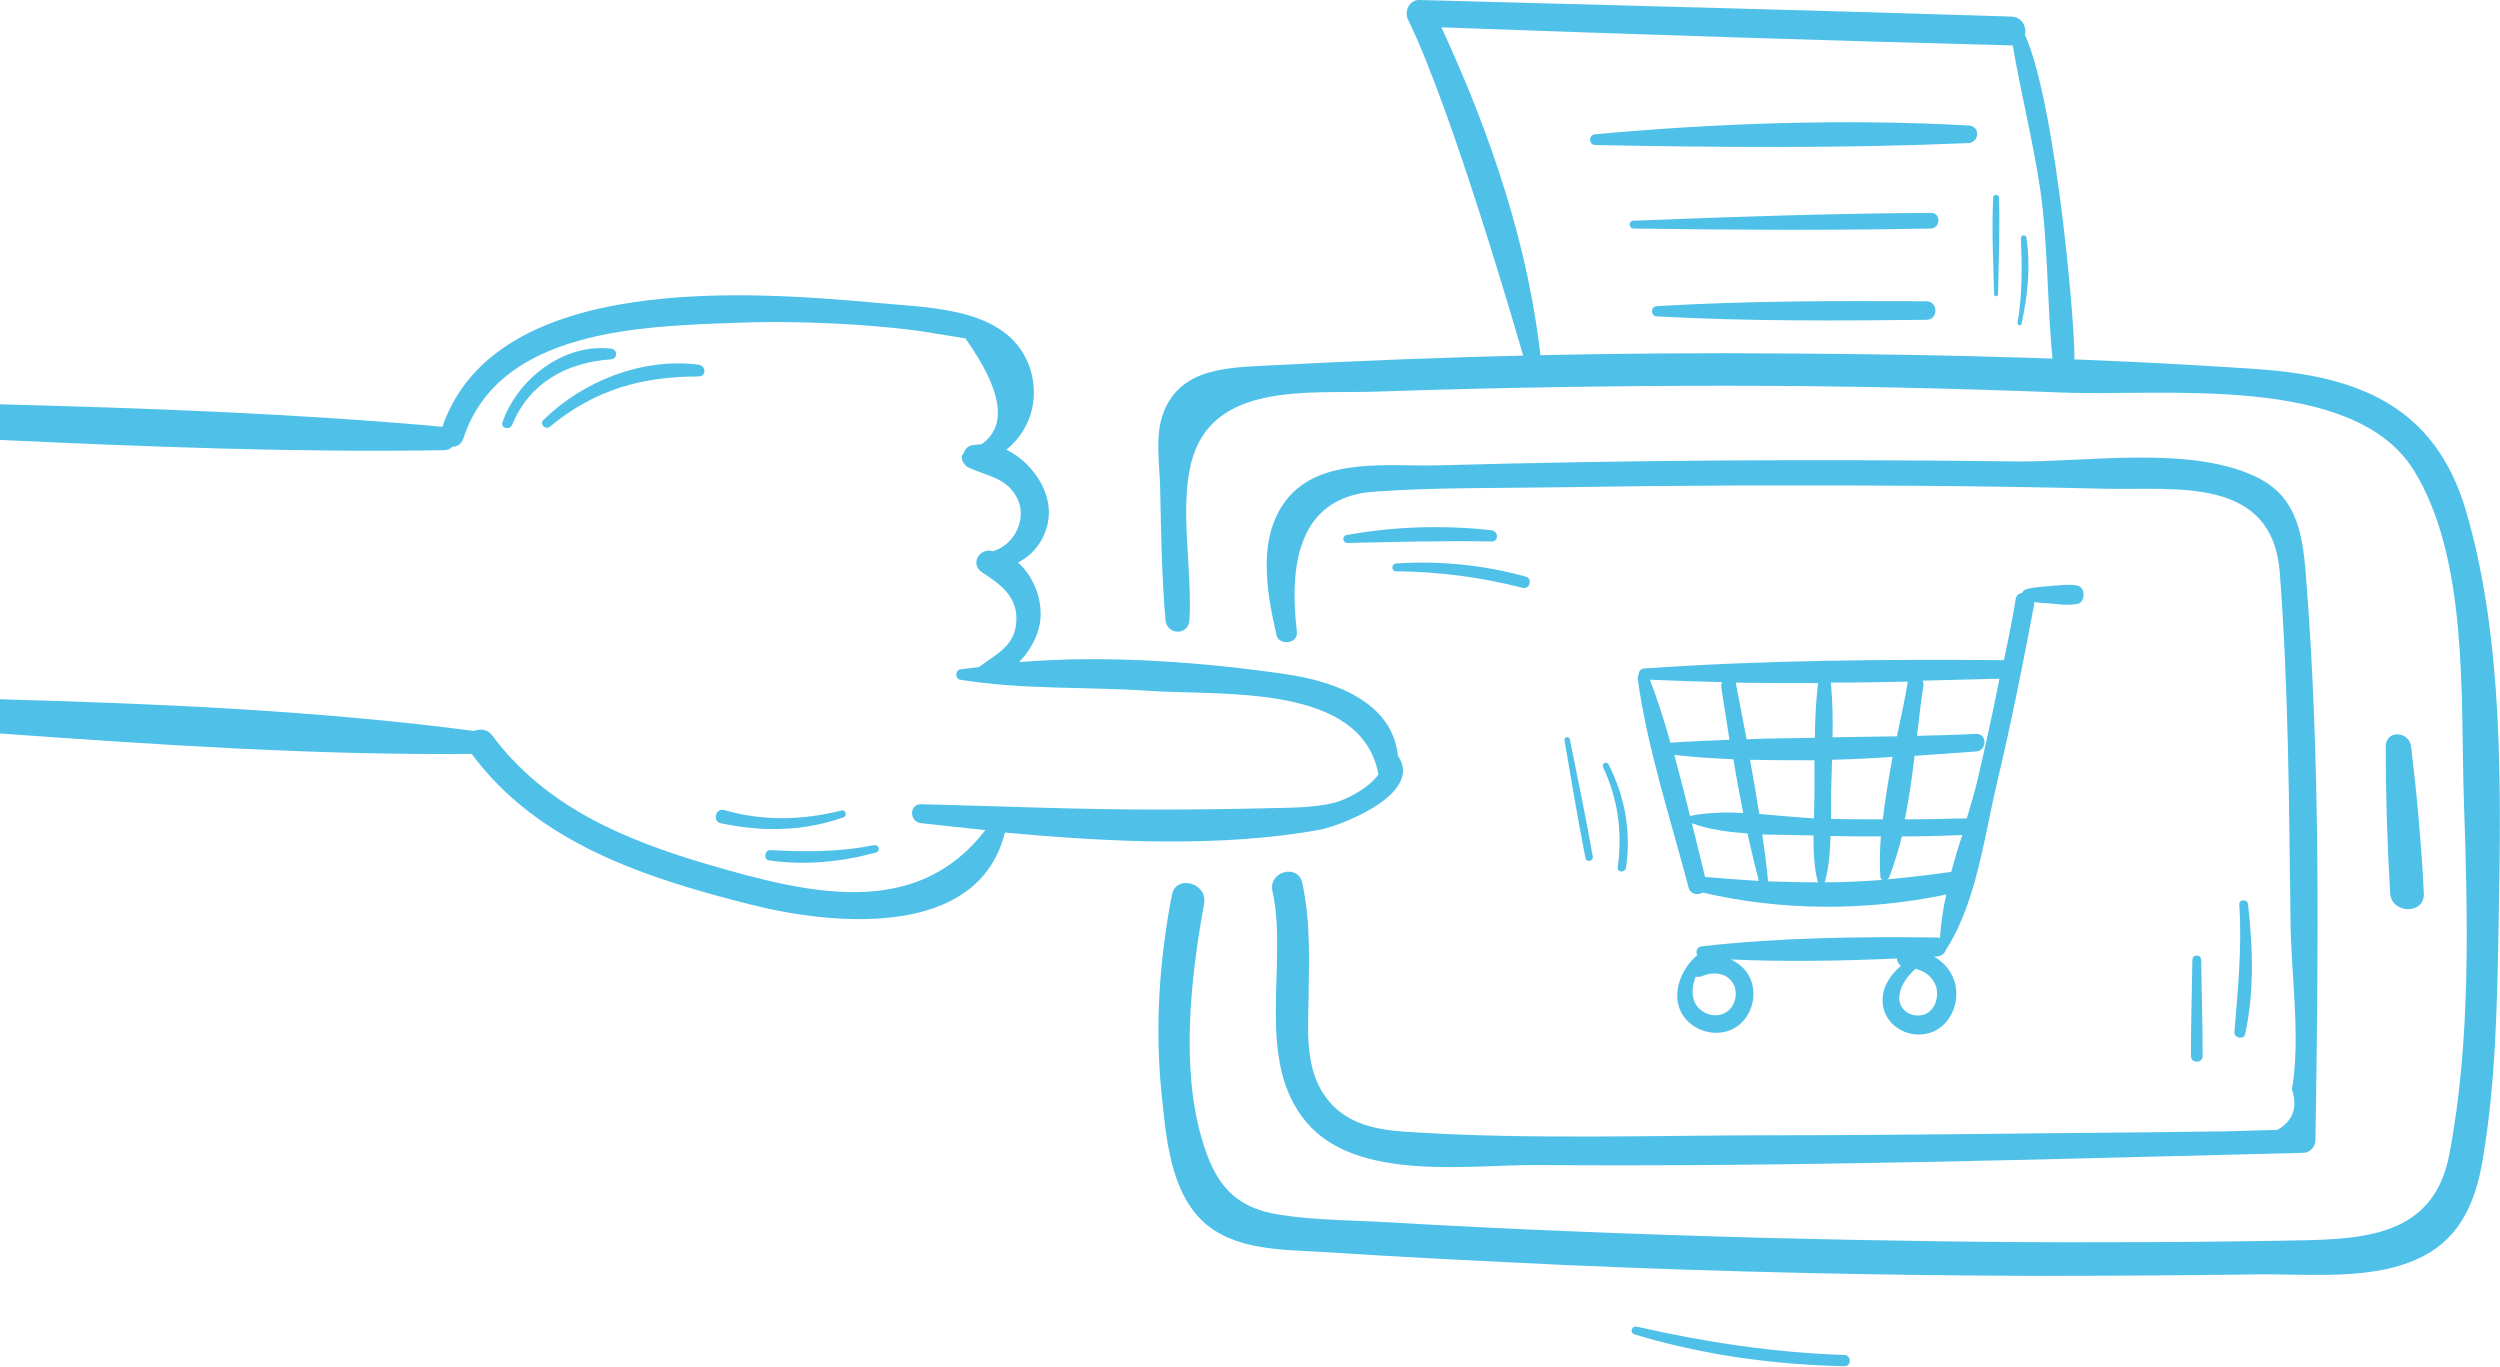 <?xml version="1.0" encoding="utf-8"?>
<!-- Generator: Adobe Illustrator 21.0.0, SVG Export Plug-In . SVG Version: 6.00 Build 0)  -->
<svg version="1.1" id="Vrstva_1" xmlns="http://www.w3.org/2000/svg" xmlns:xlink="http://www.w3.org/1999/xlink" x="0px" y="0px"
	 viewBox="0 0 512 280" style="enable-background:new 0 0 512 280;" xml:space="preserve">
<style type="text/css">
	.st0{fill:#4FC1E9;}
</style>
<g>
	<path class="st0" d="M461.8,261c11-0.2,24.5,1.5,34.6-3.8c7.6-4,10.6-11.2,12-19.4c2.7-15.5,3-31.8,3.3-47.4
		c0.5-27.6,1.2-59.1-6.7-85.9c-6.3-21.3-22-27.5-42.7-28.9c-31.7-2.2-63.6-3-95.4-3.2c-35.4-0.3-70.7,0.5-106.1,2.4
		c-8.8,0.5-19,0.2-22.6,9.9c-1.7,4.6-0.7,10.5-0.6,15.2c0.2,9.1,0.3,18.1,1.1,27.1c0.3,3.1,4.7,3.2,4.9,0c0.6-10-2-22.5,0.3-32
		C248,78,268.2,80.7,282,80.2c23.9-0.8,47.7-1.2,71.6-1.2c23,0,46,0.5,68.9,1.4c20.5,0.8,59.6-4,71.9,16
		c11.2,18.2,9.5,46.7,10.2,67.4c0.8,23.7,1.5,49.4-3,72.7c-3.4,17.9-19.6,17.3-34.5,17.6c-11.5,0.2-23,0.3-34.5,0.3
		c-23.9,0.1-47.8-0.3-71.7-0.9c-25.7-0.7-51.3-1.7-77-3.2c-7.2-0.4-14.6-0.4-21.7-1.5c-9.5-1.4-13.5-6.5-16.1-15.7
		c-4.3-14.7-2.2-33.2,0.5-48c0.8-4.3-5.8-6.1-6.6-1.8c-2.6,13.5-3.5,27.1-2.1,40.8c0.9,8.6,1.7,19.5,8.3,25.9
		c6.4,6.1,16.3,5.9,24.5,6.4c16.8,1.1,33.6,1.9,50.4,2.7c31.9,1.4,63.7,2.1,95.6,2.2C431.7,261.3,446.8,261.2,461.8,261z"/>
	<path class="st0" d="M314.9,238.6c52.3,0.4,104.5-1.2,156.8-2.5c1.3,0,2.4-1.1,2.5-2.5c0.6-38.6,1.1-77.9-2-116.4
		c-0.7-8.5-2.1-15.9-10.5-19.7c-13.6-6.3-34.6-2.8-49-3c-39.3-0.5-78.7-0.3-118,0.8c-10,0.3-24.1-1.9-31.2,7
		c-6.1,7.8-4.1,18.8-2.1,27.7c0.5,2.3,4.5,1.9,4.2-0.6c-1.5-12.9-0.2-27.5,15.7-28.7c12.4-0.9,25.1-0.7,37.5-0.9
		c25-0.4,50.1-0.5,75.1-0.3c12.5,0.1,25,0.3,37.5,0.6c14.4,0.3,34-2.6,35.5,17.2c1.8,23.7,1.9,47.7,2.2,71.4
		c0.1,10.9,2.1,23.7,0.3,34.4c1.2,3.7,0.2,6.5-3,8.3c-3.6,0.1-7.2,0.2-10.8,0.3c-5.4,0.1-10.8,0.1-16.2,0.2
		c-25.2,0.2-50.5,0.6-75.7,0.6c-24.6,0-49.5,0.9-74-0.6c-7.2-0.4-14.7-1.2-19.1-8.6c-3.3-5.7-2.7-12.9-2.6-19.1
		c0.1-8,0.4-15.6-1.3-23.4c-0.9-4-7-2.3-6.1,1.7c3.3,14.8-3.8,34.7,7,47.4C278,242.1,300.9,238.5,314.9,238.6z"/>
	<path class="st0" d="M496.4,182.9c-0.5-10-1.4-20-2.6-30c-0.4-3.2-5.2-3.5-5.2,0c0,10,0.3,20,0.9,30
		C489.8,187.3,496.7,187.3,496.4,182.9z"/>
	<path class="st0" d="M403.2,25.7c-25.1-1.4-51.5-0.5-76.5,1.8c-1.4,0.1-1.4,2.1,0,2.2c25.3,0.5,51.2,0.7,76.5-0.4
		C405.5,29,405.5,25.8,403.2,25.7z"/>
	<path class="st0" d="M395.5,43.6c-20.3,0.1-40.7,0.8-61,1.6c-1,0-1,1.5,0,1.6c20.3,0.3,40.7,0.4,61,0
		C397.5,46.6,397.5,43.6,395.5,43.6z"/>
	<path class="st0" d="M394.5,61.7c-18.3-0.1-36.9-0.1-55.2,1c-1.3,0.1-1.3,2,0,2.1c18.3,1,36.9,0.9,55.2,0.7
		C397,65.5,397,61.7,394.5,61.7z"/>
	<path class="st0" d="M415,48.6c-0.1-0.6-1.1-0.5-1.1,0.1c0.2,5.9,0.3,11.5-0.7,17.4c-0.1,0.5,0.7,0.8,0.8,0.2
		C415.3,60.6,415.9,54.5,415,48.6z"/>
	<path class="st0" d="M409.4,40.5c0-0.8-1.2-0.8-1.2,0c-0.3,6.6,0,13.3,0.2,19.8c0,0.5,0.8,0.5,0.8,0
		C409.3,53.8,409.6,47.1,409.4,40.5z"/>
	<path class="st0" d="M104.9,87c3.5-8.6,11.2-12.8,20.2-13.4c1.5-0.1,1.4-2.1,0-2.2c-9.7-1.1-19.1,6.2-22.2,15.1
		C102.5,87.7,104.4,88.2,104.9,87z"/>
	<path class="st0" d="M112.6,87.4c9.2-7.6,18.8-10.3,30.5-10.3c1.6,0,1.5-2.2,0-2.4c-11.5-1.5-23.7,3.3-31.9,11.4
		C110.5,86.9,111.7,88.1,112.6,87.4z"/>
	<path class="st0" d="M179.4,174.6c1-0.3,0.6-1.7-0.4-1.5c-7.2,1.4-13.9,1.4-21.2,1c-1.2-0.1-1.5,2-0.3,2.1
		C164.8,177.3,172.5,176.5,179.4,174.6z"/>
	<path class="st0" d="M172.7,167.4c0.9-0.3,0.5-1.7-0.4-1.4c-8,2-16,2.2-24-0.1c-1.7-0.5-2.5,2.3-0.7,2.7
		C156.1,170.4,164.5,170.3,172.7,167.4z"/>
	<path class="st0" d="M305.5,110.9c1.5,0,1.4-2.1,0-2.3c-9.7-1.1-20.2-0.8-29.8,1c-0.9,0.2-0.7,1.6,0.2,1.6
		C285.8,111,295.6,110.7,305.5,110.9z"/>
	<path class="st0" d="M312.5,118.1c-8.6-2.4-17.7-3.3-26.6-2.7c-1,0.1-1,1.6,0,1.6c8.9,0.1,17.4,1.2,26,3.4
		C313.3,120.7,313.9,118.5,312.5,118.1z"/>
	<path class="st0" d="M459.8,211.8c1.9-8.6,1.6-17.9,0.6-26.6c-0.1-1.1-1.8-1.1-1.8,0c0.6,8.9-0.3,17.5-1,26.3
		C457.7,212.7,459.6,212.9,459.8,211.8z"/>
	<path class="st0" d="M451.1,216.3c0-6.6-0.2-13.1-0.3-19.7c0-1.2-1.8-1.2-1.8,0c-0.1,6.6-0.3,13.1-0.3,19.7
		C448.7,217.8,451.1,217.8,451.1,216.3z"/>
	<path class="st0" d="M377.7,277.5c-14.5-0.5-28.4-2.6-42.5-5.8c-1.1-0.2-1.5,1.3-0.4,1.6c13.9,4.2,28.5,6.2,43,6.5
		C379.2,279.8,379.2,277.5,377.7,277.5z"/>
	<path class="st0" d="M424.8,73.9c0.5-3.5-3.5-52.2-10.1-66.8c0.4-1.6-0.6-3.6-2.7-3.7C371.6,2.1,331.2,1.1,290.8,0
		c-2.2-0.1-3.3,2.3-2.4,4.1c9.1,18.5,23.2,67.4,24.1,70.7h3.2c-2.4-23.9-10.4-47.4-20.5-69.2C334.1,7,373,8.3,412,9.3
		c0.1,0,0.1,0,0.2,0c1.7,9.8,4.1,19.4,5.6,29.2c1.7,11.8,1.4,23.6,2.6,35.4c0,0.4,0.1,0.7,0.3,1C420.6,74.9,424.8,74,424.8,73.9z"/>
	<path class="st0" d="M286.3,154.8c-1.1-10.8-12.5-15.2-22.8-16.7c-17-2.5-36.8-4-54.8-2.5c2.1-2.1,3.7-5,4.2-7.6
		c0.9-4.3-0.9-9.7-4.4-12.8c4.2-2.1,6.9-6.9,6.2-11.8c-0.6-4.5-4.2-9.2-8.6-11.3c4.7-3.8,6.9-10,4.9-16.5
		c-4-12.5-19.9-12.5-30.6-13.5c-26.2-2.4-78.8-6.6-89.8,25.3c-30-2.7-60.3-3.8-90.6-4.6v7.3c30.3,1.4,60.7,2.6,90.9,2.1
		c0.8,0,1.4-0.3,1.7-0.7c1,0,1.9-0.5,2.3-1.7c7.3-22.4,36.6-23,56.2-23.7c8-0.3,16-0.1,24,0.4c4.4,0.3,8.9,0.7,13.3,1.3
		c3.1,0.5,6.2,1,9.3,1.5c7.6,10.7,8.7,17.9,3.3,21.7c-0.7,0-1.3,0.1-2,0.2c-0.9,0.2-1.4,0.9-1.7,1.7c-0.6,0.6-0.3,1.6,0.3,2.2
		c0.2,0.3,0.4,0.5,0.7,0.6c3.6,1.8,7.7,2,9.9,6.1c2.3,4.2-0.3,9.8-4.9,11.1c-0.1,0-0.2-0.1-0.3-0.1c-2.6-0.4-4.3,2.8-1.9,4.4
		c3.9,2.5,7.6,5.2,7,10.6c-0.5,4.7-4.3,6.3-7.6,8.8c-1.3,0.2-2.6,0.3-3.9,0.5c-1,0.2-1,1.9,0,2.1c12.8,2.1,26.1,1.4,39,2.3
		c14.7,1,43.3-1.6,46.7,17.1c-2,2.9-6.7,5.2-9,5.8c-4.1,1-8.4,1-12.6,1.1c-8,0.2-16,0.3-24,0.3c-16,0-32-0.7-48-1.1
		c-2.6-0.1-2.5,3.7,0,3.9c4.3,0.5,8.7,0.9,13.1,1.4c-14.2,18.5-36.3,13-56.6,7.1c-17.1-5-33.5-11.8-44.4-26.5
		c-1-1.3-2.5-1.4-3.7-0.9c-32.1-4.2-64.8-5.6-97.4-6.5v7c32.3,2.3,64.7,4.5,96.9,4.2c13.6,18.4,35.9,25.5,57.3,30.9
		c16.7,4.2,46.5,7.1,51.9-14.8c21.5,2,44.4,3.1,64.7-0.6C276.4,168.5,291.4,162.1,286.3,154.8z"/>
	<path class="st0" d="M425.3,119.9c-1.8-0.3-3.6,0-5.3,0.1c-1.7,0.2-3.5,0.2-5.1,0.7c-0.4,0.1-0.6,0.4-0.7,0.7
		c-0.7,0.1-1.3,0.5-1.4,1.4c-0.7,4.1-1.5,8.3-2.4,12.4c-24.5-0.2-49.2,0-73.7,1.7c-0.7,0.1-1.1,0.6-1.1,1.2
		c-0.1,0.2-0.2,0.5-0.2,0.9c2,14.4,6.7,28.6,10.4,42.7c0.4,1.5,1.9,1.7,2.9,1.1c16.2,3.8,33.6,3.8,49.9,0.4c-0.7,3-1.1,6-1.3,8.9
		c-0.2,0-0.3-0.1-0.6-0.1c-15.9-0.2-32.2,0-48.1,1.8c-1.1,0.1-1.4,1.1-1,1.8c-3.3,2.8-5.4,7.9-3.2,11.9c2.1,3.7,7.2,5.2,10.9,3
		c3.6-2.1,4.9-7.2,2.8-10.8c-0.8-1.4-2.1-2.5-3.6-3.2c11.3,0.5,22.7,0.3,34-0.2c0,0.6,0.3,1.1,0.8,1.5c-2.5,2.2-4.3,5.1-3.6,8.5
		c0.9,4.1,5.3,6.4,9.3,5.3c4.1-1.1,6.3-5.7,5.5-9.7c-0.5-2.7-2.2-4.7-4.4-6c0.2,0,0.4,0,0.6,0c1.1-0.1,1.7-0.8,1.9-1.6
		c0.1,0,0.1-0.1,0.2-0.2c5.9-9.4,7.6-22.7,10.1-33.4c2.9-12.2,5.4-24.6,7.7-36.9c0-0.2,0-0.4,0-0.5c1.1,0.2,2.3,0.2,3.4,0.3
		c1.8,0.2,3.6,0.4,5.3,0.1C427.2,123.5,427.2,120.1,425.3,119.9z M337.9,139.2c4.9,0.2,9.9,0.4,14.8,0.5c-0.2,0.3-0.2,0.6-0.2,1
		c0.6,3.6,1.1,7.2,1.7,10.8c-4,0.2-8.1,0.3-12.1,0.6C340.9,147.8,339.5,143.4,337.9,139.2z M346.1,167.1c-1-4.2-2.1-8.4-3.2-12.5
		c4,0.5,8,0.7,12.1,0.9c0.6,3.7,1.3,7.3,2,11C353.3,166.3,349.6,166.4,346.1,167.1z M349.2,179.6c-0.9-3.6-1.8-7.3-2.7-11
		c3.5,1.3,7.4,1.8,11.4,2.1c0.7,3.3,1.5,6.5,2.3,9.7C356.5,180.2,352.9,179.9,349.2,179.6z M358.4,155.6c4.4,0.1,8.8,0.1,13.2,0.1
		c0,2.3,0,4.7,0,7c0,1.6-0.1,3.2-0.1,4.9c-3.6-0.2-7.4-0.6-11.2-0.9C359.7,163,359.1,159.3,358.4,155.6z M362.1,180.5
		c-0.3-3.2-0.7-6.4-1.2-9.6c3.6,0.1,7.2,0.1,10.5,0.2c0,3.3,0.1,6.5,0.9,9.6C368.9,180.7,365.5,180.6,362.1,180.5z M372.3,140.2
		c-0.4,3.6-0.6,7.2-0.6,10.9c-4.7,0.1-9.4,0.1-14,0.3c-0.7-3.8-1.5-7.7-2.2-11.5c0-0.1,0-0.1-0.1-0.1c5.7,0.1,11.4,0.1,17.1,0.1
		C372.3,140,372.3,140.1,372.3,140.2z M355.1,201.7c1,2.2,0,5.2-2.4,6c-2.3,0.8-5.1-0.6-5.8-2.9c-0.5-1.7-0.2-3.3,0.4-4.8
		c0.4,0.1,0.8,0.1,1.3-0.1C350.9,198.9,353.9,199.2,355.1,201.7z M396.5,202c0.7,2.3-0.3,5.4-2.9,5.9c-2.6,0.5-5-1.4-4.6-4.1
		c0.3-2.2,1.7-3.9,3.3-5.4C394.2,198.9,395.8,200,396.5,202z M390.7,139.6c0,0,0,0.1,0,0.1c-0.6,3.6-1.4,7.3-2.2,11.1
		c-4.4,0.1-8.8,0.1-13.2,0.2c0.1-3.6,0-7.2-0.3-10.8c0-0.2-0.1-0.3-0.1-0.4C380.2,139.8,385.5,139.7,390.7,139.6z M385.6,167.8
		c-3.5,0-7.1,0-10.6-0.1c0-1.7,0-3.4,0-5c0.1-2.3,0.1-4.7,0.2-7.1c4.2-0.1,8.3-0.3,12.4-0.6C386.8,159.3,386.1,163.6,385.6,167.8z
		 M374.9,171.2c3.4,0.1,6.9,0.1,10.3,0.1c-0.2,2.8-0.3,5.5-0.1,8.2c0,0.4,0.2,0.6,0.4,0.7c-4,0.3-7.9,0.5-11.8,0.5
		C374.6,177.6,374.8,174.4,374.9,171.2z M399.6,178.6c-0.1,0-0.2,0-0.3,0c-4.3,0.6-8.6,1.1-12.8,1.5c0.1-0.1,0.3-0.2,0.4-0.4
		c1-2.7,1.9-5.5,2.6-8.4c4.1,0,8.3-0.1,12.4-0.3C401,173.5,400.3,176.1,399.6,178.6z M405,159.7c-0.6,2.6-1.4,5.2-2.2,7.9
		c-4.2,0.1-8.5,0.2-12.7,0.2c0.9-4.3,1.5-8.7,2-13c4.2-0.3,8.4-0.6,12.6-0.9c2.3-0.2,2.3-3.7,0-3.6c-4,0.2-8,0.3-12.1,0.4
		c0.4-3.5,0.8-6.9,1.3-10.2c0.1-0.4,0-0.8-0.2-1.1c5.3-0.1,10.5-0.3,15.8-0.4C408.1,146,406.6,152.9,405,159.7z"/>
	<g>
		<path class="st0" d="M326.2,175.4c-1.4-8-3.1-16-4.7-24c-0.1-0.7-1.2-0.5-1.1,0.2c1.4,8,2.7,16.1,4.3,24.1
			C324.9,176.7,326.4,176.4,326.2,175.4z"/>
	</g>
	<g>
		<path class="st0" d="M333,177.7c1.1-7.3-0.2-14.6-3.6-21.2c-0.4-0.7-1.4-0.1-1.1,0.6c3.1,6.6,4,13.4,3,20.6
			C331.2,178.7,332.8,178.8,333,177.7z"/>
	</g>
</g>
</svg>
